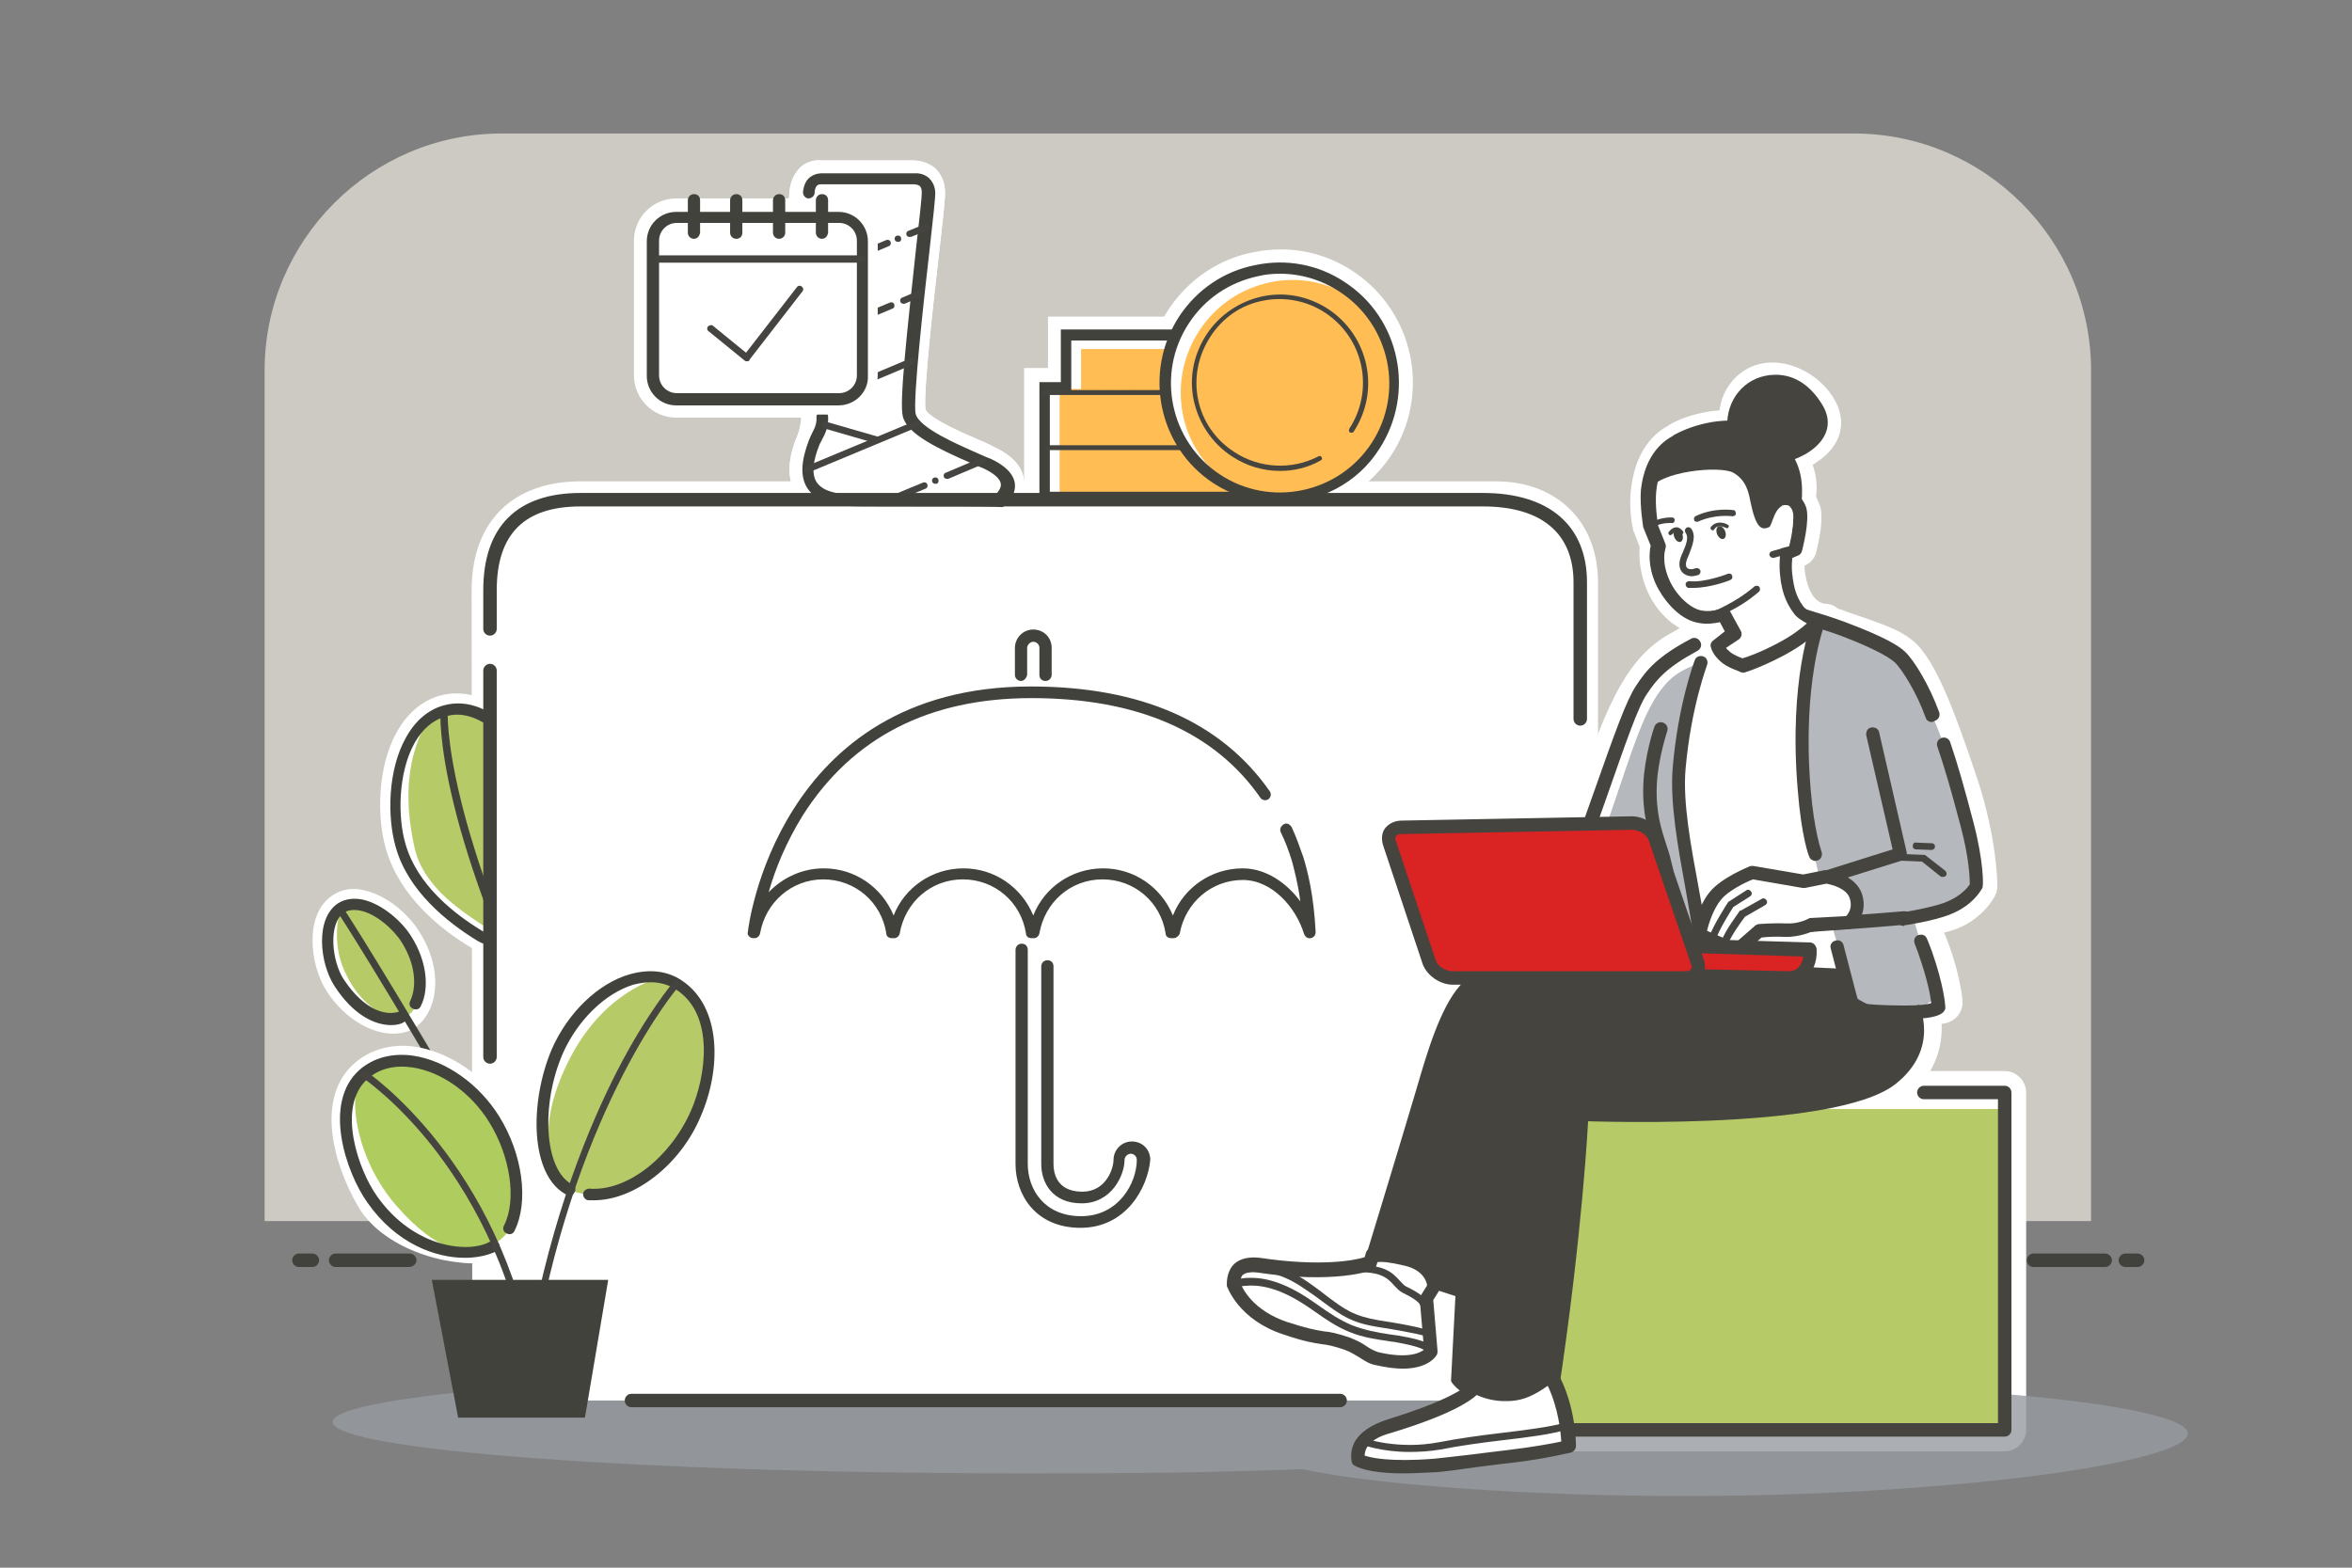 <?xml version="1.0" encoding="utf-8"?>
<!-- Generator: Adobe Illustrator 27.5.0, SVG Export Plug-In . SVG Version: 6.00 Build 0)  -->
<svg version="1.1" id="Ebene_8" xmlns="http://www.w3.org/2000/svg" xmlns:xlink="http://www.w3.org/1999/xlink" x="0px" y="0px"
	 viewBox="0 0 384 256" style="enable-background:new 0 0 384 256;" xml:space="preserve">
<rect x="0" y="0" width="384" height="256" fill="#808080" stroke="none"/>
<style type="text/css">
	.st0{opacity:0.8;fill:#DEDCD2;}
	.st1{fill:#FFFFFF;}
	.st2{opacity:0.8;fill:#969BA0;}
	.st3{fill:#B6CB67;}
	.st4{fill:#42423D;}
	.st5{fill:#45443F;}
	.st6{opacity:0.8;fill:#FFAC2A;}
	.st7{opacity:0.1;fill:#FFFFFF;}
	.st8{fill:#454440;}
	.st9{fill:none;stroke:#45443F;stroke-width:1.255;stroke-linecap:round;}
	.st10{fill:none;}
	.st11{fill:#AFCD5F;}
	.st12{opacity:0.7;fill:#969BA0;}
	.st13{fill:#DA2323;}
</style>
<path class="st0" d="M341.4,199.4V60.5c0-21.3-17.4-38.7-38.7-38.7H81.9c-21.3,0-38.7,17.4-38.7,38.7v138.9H341.4z"/>
<path class="st1" d="M327.3,237h-86.4c-1.9,0-3.5-1.6-3.5-3.5v-55.1c0-1.9,1.6-3.5,3.5-3.5h39.5c1.9,0,3.5,1.6,3.5,3.5
	s-1.6,3.5-3.5,3.5h-36V230h79.4v-48.1h-17.6c-1.9,0-3.5-1.6-3.5-3.5s1.6-3.5,3.5-3.5h21.1c1.9,0,3.5,1.6,3.5,3.5v55.1
	C330.8,235.4,329.2,237,327.3,237z"/>
<path class="st2" d="M277.8,225.8c-10.4,0-20.3,0.2-29.4,0.6c-20.5-1.6-49.4-2.6-81.4-2.6c-62.3,0-112.7,3.8-112.7,8.4
	s50.5,8.4,112.7,8.4c18.4,0,30.3-0.1,45.6-0.7c12.4,2.7,38.4,4.4,62.3,4.4c43.8,0,82.3-5.5,82.3-10.2
	C357.1,229.6,321.6,225.8,277.8,225.8z"/>
<g>
	<path class="st1" d="M80.1,211.8c0,7.4,4.6,13.5,11.7,13.5h154.9c7.1,0,11.2-6,11.2-13.5c0,0,0-108,0-116.8s-5.8-13.5-13.7-13.5
		s-149.4,0-149.4,0C85.1,81.6,80,87,80,96.4L80.1,211.8z"/>
	<path class="st1" d="M246.6,228.3H91.8c-8.4,0-14.7-7.1-14.7-16.5L77,96.4c0-11.2,6.7-17.8,17.8-17.8h149.4
		c10,0,16.7,6.6,16.7,16.5v116.8C260.9,221.5,255,228.3,246.6,228.3z M94.8,84.6c-7.8,0-11.8,4-11.8,11.8l0.1,115.4
		c0,5.1,2.7,10.5,8.7,10.5h154.9c5.7,0,8.2-5.3,8.2-10.5V95.1c0-6.6-4-10.5-10.7-10.5H94.8z"/>
</g>
<g>
	<path class="st1" d="M81.2,156c-1.5,0-2.9-0.4-4.2-1.2c-5.2-3.1-11.8-8.5-14-16.2c-1.5-5.2-1.4-13.4,1.8-19.1c1.7-3,4.1-5.1,7-5.9
		c4.3-1.2,9,0.5,13,4.8c3,3.2,5.6,7.8,6.8,12c2.2,7.8-0.6,15.8-3.3,21.2c-1,2-2.8,3.5-4.9,4.1C82.7,155.9,81.9,156,81.2,156z
		 M74.6,118.2c-0.5,0-1,0.1-1.4,0.2h0c-1.6,0.5-3,1.7-4,3.5c-2.5,4.4-2.5,11.2-1.4,15.3c1.8,6.2,7.4,10.7,11.8,13.3
		c0.7,0.4,1.6,0.6,2.4,0.3c0.8-0.2,1.5-0.8,1.9-1.5c2.3-4.6,4.7-11.4,3-17.6C85.1,125.7,79.8,118.2,74.6,118.2z M72.5,116L72.5,116
		L72.5,116z"/>
	<g>
		<path class="st1" d="M72.5,116c-4.7,2-10.4,10.5-7.1,21.9c3.3,11.5,17.9,17.3,17.9,17.3s9.3-12.7,6-24.2
			C85.9,119.7,77.2,114,72.5,116z"/>
		<path class="st3" d="M79.3,117.2c-3.5-2.3-8.5-2.1-10.2,1.7c-2.2,4.7-3.4,10.7-1.4,19.6c1.5,6.5,7.8,10.4,12.2,13.3
			c3.5,2.3,8.2,0.9,9.9-2.8c2.2-4.7,1.9-10.1,0.1-16.5C88,126,83.7,120.1,79.3,117.2z"/>
		<path class="st4" d="M81.2,154.5c-1.2,0-2.3-0.3-3.3-0.9c-4.9-3-11.3-8.1-13.3-15.3c-1.4-4.9-1.3-12.6,1.7-17.9
			c1.5-2.7,3.6-4.5,6.1-5.2c8.1-2.3,15.6,7.7,17.9,15.8c2.1,7.3-0.6,14.9-3.2,20.1c-0.8,1.6-2.2,2.8-4,3.3
			C82.4,154.4,81.7,154.5,81.2,154.5z M74.6,116.7c-0.6,0-1.2,0.1-1.9,0.3v0c-2,0.6-3.7,2-5,4.3c-2.7,4.8-2.8,12.1-1.5,16.5
			c1.9,6.7,7.9,11.4,12.5,14.2c1.1,0.7,2.4,0.8,3.6,0.5c1.2-0.4,2.2-1.2,2.8-2.3c2.5-4.8,5-12,3.1-18.7
			C86.4,124.9,80.7,116.7,74.6,116.7z M72.5,116L72.5,116L72.5,116z"/>
		<path class="st4" d="M92.8,177.3c-0.2,0-0.4-0.1-0.5-0.3c-21.5-41.8-20.4-60.2-20.4-61c0-0.3,0.3-0.6,0.6-0.6
			c0.3,0,0.6,0.3,0.6,0.6c0,0-0.3,4.7,2.1,14.5c2.2,9,7.1,24.3,18.2,45.9c0.2,0.3,0,0.7-0.3,0.8C93,177.3,92.9,177.3,92.8,177.3z"/>
	</g>
	<g>
		<path class="st1" d="M64.2,168.8c-3.7,0-8.1-2.6-10.9-7c-2.7-4.2-3.7-12.5,1-15.6c1.5-1,3.3-1.3,5.2-0.8c3.7,0.8,7.3,4,9,6.8
			c4.2,6.7,2.8,13.4-1,15.8C66.6,168.5,65.5,168.8,64.2,168.8z M57.9,150.2c-0.3,0-0.6,0.1-0.8,0.2c-1.6,1.1-1.4,6,0.4,8.7
			c2.5,3.8,6.3,5.2,7.4,4.5c1.2-0.8,2.1-4.6-0.6-8.9c-1.1-1.8-3.8-4.1-5.9-4.5C58.3,150.2,58.1,150.2,57.9,150.2z"/>
		<g>
			<path class="st1" d="M55.2,147.8c0,0-3.2,7.4,0.2,12.7c3.4,5.3,11.7,6.1,11.7,6.1s2.8-7.8-0.6-13.2
				C63.1,148.1,55.2,147.8,55.2,147.8z"/>
			<path class="st3" d="M60.1,147.6c-2.1-0.6-4.6,0.3-4.9,2.5c-0.4,2.7-0.3,5.9,1.4,9.2c2,4.1,5,6.2,7.6,7c2.1,0.6,3.9-1.5,4.3-3.7
				c0.4-2.7,0-6.2-1.9-9.2C64.6,150.5,62.7,148.4,60.1,147.6z"/>
			<path class="st4" d="M63.9,167.4c-2.7,0-6.2-1.6-9.3-6.4c-2.4-3.7-3.2-11,0.6-13.5c1.1-0.7,2.5-0.9,4-0.6c3.2,0.7,6.5,3.6,8,6.1
				c2.4,3.8,3,8.3,1.5,11.3c-0.2,0.5-0.8,0.7-1.3,0.4c-0.5-0.2-0.7-0.8-0.4-1.3c0.9-1.9,1.1-5.5-1.4-9.5c-1.3-2.1-4.2-4.7-6.8-5.2
				c-1-0.2-1.9-0.1-2.6,0.3c-2.7,1.8-2,8-0.1,10.9c3.5,5.3,7.2,6.1,9.3,5.2c0.5-0.2,1,0,1.2,0.5c0.2,0.5,0,1-0.5,1.2
				C65.6,167.2,64.8,167.4,63.9,167.4z"/>
			<path class="st4" d="M73.5,178.7c-0.2,0-0.4-0.1-0.5-0.3c-15-25.4-18.1-29.7-18.1-29.8c-0.2-0.3-0.1-0.6,0.1-0.8
				c0.3-0.2,0.6-0.1,0.8,0.1c0.1,0.2,3.1,4.4,18.2,29.9c0.2,0.3,0.1,0.7-0.2,0.8C73.7,178.7,73.6,178.7,73.5,178.7z"/>
		</g>
	</g>
</g>
<path class="st1" d="M80.1,215.2c0,7.4,4.6,13.5,11.7,13.5h153.2c7.1,0,11.6-6,11.6-13.5l1.7-120.2c0-8.3-6.7-13.5-13.8-13.5H94.8
	C85.1,81.6,80,87,80,96.4L80.1,215.2z"/>
<g>
	<g>
		<circle class="st1" cx="209" cy="62.5" r="18.7"/>
		<path class="st1" d="M208.9,84.2c-4.1,0-8.2-1.2-11.9-3.6c-10-6.6-12.8-20.1-6.2-30.1c3.2-4.8,8.1-8.2,13.8-9.3
			c5.7-1.2,11.5-0.1,16.3,3.1c10,6.6,12.8,20.1,6.2,30.1l0,0C222.9,80.7,216,84.2,208.9,84.2z M209,46.8c-1.1,0-2.1,0.1-3.2,0.3
			c-4.1,0.8-7.6,3.2-10,6.8c-4.8,7.2-2.7,17,4.5,21.8c7.2,4.8,17,2.7,21.8-4.5c4.8-7.2,2.7-17-4.5-21.8C215,47.6,212,46.8,209,46.8z
			 M224.6,72.8L224.6,72.8L224.6,72.8z"/>
	</g>
	<g>
		<path class="st5" d="M217.4,66h-20c-0.2,0-0.3-0.1-0.3-0.3s0.1-0.3,0.3-0.3h20c0.9,0,1.8-1.5,2-2l1.1-2.5c0.1-0.1,0.2-0.2,0.4-0.2
			c0.1,0.1,0.2,0.2,0.2,0.4l-1.1,2.5C219.9,63.7,218.9,66,217.4,66z"/>
		<g>
			<polygon class="st1" points="174.2,63.1 174.2,54.7 215.1,54.7 215.1,63.8 209.3,63.8 209.3,79.9 170.2,79.9 170.2,63.1 			"/>
			<path class="st1" d="M212.3,82.9h-45.1V60.1l3.9,0v-8.4h47v15.1h-5.8V82.9z M173.2,76.9h33.1V60.8h5.8v-3.1h-35v8.4l-3.9,0V76.9z
				 M174.2,63.1L174.2,63.1L174.2,63.1z"/>
		</g>
		<g>
			<polygon class="st6" points="212.6,63.7 212.6,81.3 173,81.3 173,63.5 			"/>
			<polygon class="st6" points="176.5,63.6 176.5,57 215.6,57 215.6,63.4 209.1,63.8 			"/>
			<path class="st4" d="M210.6,82.1h-40.9V62.4h3.5v-8.6l43.3,0v11h-5.8V82.1z M171.5,80.3h37.3V63h5.8v-7.4l-39.7,0v8.6h-3.5V80.3z
				"/>
			<path class="st5" d="M209.4,64.5h-38.9c-0.2,0-0.4-0.2-0.4-0.4s0.2-0.4,0.4-0.4h38.9c0.2,0,0.4,0.2,0.4,0.4
				S209.6,64.5,209.4,64.5z"/>
			<path class="st5" d="M212.1,73.5H171c-0.2,0-0.4-0.2-0.4-0.4s0.2-0.4,0.4-0.4h41.1c0.2,0,0.4,0.2,0.4,0.4S212.3,73.5,212.1,73.5z
				"/>
		</g>
		<g>
			<path class="st1" d="M223.6,74.3c-5.1,7.8-18.7,8.2-23.3,4.8c-7.5-5.5-9.9-15.6-4.8-23.3c5.1-7.8,15.6-9.9,23.3-4.8
				C226.5,56.1,228.7,66.6,223.6,74.3z"/>
			<circle class="st1" cx="209" cy="62.5" r="18.7"/>
			<path class="st6" d="M224.7,72.7c-5.5,8.4-15.8,11.7-24,6.3c-8.2-5.4-10.4-16.6-4.9-25c5.5-8.4,16.7-10.8,24.9-5.4
				C229,53.9,230.3,64.3,224.7,72.7z"/>
			<path class="st4" d="M208.9,82.1c-3.7,0-7.4-1-10.8-3.2c-9-5.9-11.5-18.1-5.6-27.2c2.9-4.4,7.3-7.4,12.4-8.4
				c5.1-1.1,10.4-0.1,14.7,2.8c9,5.9,11.5,18.1,5.6,27.2l0,0C221.6,79,215.3,82.1,208.9,82.1z M209,44.7c-1.2,0-2.4,0.1-3.6,0.4
				c-4.7,1-8.7,3.7-11.3,7.7c-5.4,8.2-3.1,19.3,5.1,24.7c8.2,5.4,19.3,3.1,24.7-5.1l0,0c5.4-8.2,3.1-19.3-5.1-24.7
				C215.8,45.7,212.4,44.7,209,44.7z M224.6,72.8L224.6,72.8L224.6,72.8z"/>
			<path class="st5" d="M209,76.9c-2.8,0-5.5-0.8-7.9-2.4c-3.2-2.1-5.4-5.4-6.2-9.1c-0.8-3.8,0-7.6,2.1-10.8
				c2.1-3.2,5.4-5.4,9.1-6.2c3.8-0.8,7.6,0,10.8,2.1c6.6,4.4,8.5,13.3,4.1,20c-0.1,0.2-0.4,0.2-0.6,0.1c-0.2-0.1-0.2-0.4-0.1-0.6
				c4.1-6.3,2.4-14.7-3.9-18.9c-3-2-6.7-2.7-10.2-2c-3.6,0.7-6.6,2.8-8.6,5.9s-2.7,6.7-2,10.2s2.8,6.6,5.9,8.6
				c4.1,2.7,9.4,3,13.8,0.7c0.2-0.1,0.4,0,0.5,0.2c0.1,0.2,0,0.4-0.2,0.5C213.5,76.4,211.2,76.9,209,76.9z"/>
		</g>
	</g>
</g>
<g>
	<line class="st1" x1="54.8" y1="205.8" x2="66.8" y2="205.8"/>
	<path class="st4" d="M66.8,206.9H54.8c-0.6,0-1.1-0.5-1.1-1.1s0.5-1.1,1.1-1.1h12.1c0.6,0,1.1,0.5,1.1,1.1S67.4,206.9,66.8,206.9z"
		/>
</g>
<g>
	<line class="st1" x1="48.8" y1="205.8" x2="51" y2="205.8"/>
	<path class="st4" d="M51,206.9h-2.2c-0.6,0-1.1-0.5-1.1-1.1s0.5-1.1,1.1-1.1H51c0.6,0,1.1,0.5,1.1,1.1S51.6,206.9,51,206.9z"/>
</g>
<g>
	<path class="st4" d="M349,206.9h-2c-0.6,0-1.1-0.5-1.1-1.1s0.5-1.1,1.1-1.1h2c0.6,0,1.1,0.5,1.1,1.1S349.6,206.9,349,206.9z"/>
	<path class="st4" d="M343.7,206.9H332c-0.6,0-1.1-0.5-1.1-1.1s0.5-1.1,1.1-1.1h11.7c0.6,0,1.1,0.5,1.1,1.1S344.3,206.9,343.7,206.9
		z"/>
</g>
<g>
	<path class="st1" d="M259.6,134.5c-3.4,11.1-7.9,3.3-7.9,3.3l10.3,3.2l3.1,16.3l11.8,0.6l21,2.2l15.7-0.8l-1.8-9.5c0,0,3-0.5,6-1.4
		c3.4-1.1,4.8-3.8,4.8-3.8s0.1-7-3.1-16.5c-2.7-8.2-6.2-18.2-9.3-20.8c-1.5-1.3-2.7-1.8-9.7-4.2c-4.6-1.5-7.7-1.8-9.1-5.9
		c-2.2,0.3-13.1,7.1-16.9,9.2C268.3,109.7,264.9,117.2,259.6,134.5z"/>
	<path class="st1" d="M297.9,163.7c-0.1,0-0.2,0-0.4,0l-20.9-2.2l-11.7-0.6c-1.6-0.1-3-1.3-3.3-2.8l-2.7-14.3l-1.2-0.4
		c-0.6,0.3-1.2,0.5-1.9,0.5c-4.1,0.5-6.7-3.5-7.2-4.3c-0.7-1.2-0.6-2.8,0.3-3.9c0.9-1.1,2.4-1.6,3.8-1.2l2.9,0.9
		c0.2-0.5,0.4-1.1,0.7-1.9l0,0c5.4-17.6,9.1-26.1,16.5-30.1c1.1-0.6,2.9-1.7,4.9-2.8c8.3-4.9,11.4-6.5,13.3-6.7
		c1.6-0.2,3.2,0.8,3.7,2.3c0.5,1.6,1.2,1.9,4.7,3c0.7,0.2,1.4,0.4,2.1,0.7c7.1,2.4,8.8,3.1,10.9,4.8c3.4,2.9,6.4,10.4,10.4,22.4
		c3.3,10,3.3,17.3,3.3,17.6c0,0.5-0.1,1.1-0.4,1.6c-0.2,0.4-2.2,4.1-6.9,5.6c-1,0.3-2.1,0.6-3,0.8l1.2,6.1c0.2,1-0.1,2-0.7,2.8
		c-0.6,0.8-1.6,1.3-2.6,1.3l-15.7,0.8C298,163.7,298,163.7,297.9,163.7z M268,154.1l9.1,0.5c0.1,0,0.1,0,0.2,0l20.8,2.2l11.4-0.6
		l-1.1-5.5c-0.2-0.9,0-1.9,0.6-2.7c0.5-0.8,1.4-1.3,2.3-1.5c0,0,2.8-0.5,5.5-1.3c1.1-0.4,1.9-1.1,2.4-1.6c-0.1-2.2-0.6-7.6-2.9-14.3
		c-1.6-4.7-5.7-17.1-8.3-19.3c-1-0.8-1.6-1.2-8.6-3.5c-0.7-0.2-1.3-0.4-2-0.6c-2.7-0.8-5.5-1.7-7.5-4.1c-2.5,1.3-6.3,3.5-8.6,4.9
		c-2.1,1.2-3.9,2.3-5.1,3c-4.7,2.5-7.9,8.8-13.1,26l0,0c-0.1,0.5-0.4,1.2-0.7,2l0.7,0.2c1.2,0.4,2.1,1.4,2.4,2.7L268,154.1z
		 M259.6,134.5L259.6,134.5L259.6,134.5z"/>
</g>
<g>
	<g>
		<path class="st1" d="M149.2,29.1c0,0,2.3-0.2,2.3,2.3c0,2.3-4.1,32.9-3.2,36.2c0.8,3.2,8.9,6.2,12.7,7.9c6.2,2.8,2,6.1,2,6.1
			s-22.6,0.2-24.9,0c-2.3-0.2-8.7-0.8-5.1-9.5c3-7.3-2.7-21.6-1.1-40.9c0.2-2.5,2.1-2.2,2.1-2.2L149.2,29.1z"/>
		<path class="st1" d="M145.9,84.8c-3.9,0-7.1,0-8-0.1c-1.4-0.1-5.7-0.4-7.9-3.9c-1.5-2.5-1.5-5.7,0.2-9.7c1.2-2.9,0.6-8-0.2-14.3
			c-0.9-7-1.9-15.6-1.1-25.6c0.2-2.1,1.2-3.3,1.9-4c1.1-0.9,2.4-1.1,3.3-1l14.9,0c0.6,0,2.3,0.1,3.7,1.3c0.7,0.7,1.6,1.9,1.6,4
			c0,0.8-0.2,3-0.9,9.1c-0.9,7.7-2.7,23.6-2.3,26.3c0.8,1.6,7,4.2,9.1,5.1c0.7,0.3,1.4,0.6,1.9,0.9c3.1,1.4,4.9,3.3,5.1,5.7
			c0.3,2.4-1.2,4.5-2.5,5.5l-0.8,0.6l-1,0C161.6,84.7,152.8,84.8,145.9,84.8z M135,32.1c-0.7,9.2,0.3,17.3,1.1,23.9
			c0.9,7.3,1.6,13-0.2,17.4c-1.2,2.9-0.8,4-0.6,4.3c0.3,0.6,1.4,0.9,3.2,1.1c1.4,0.1,13.2,0.1,22.1,0c-0.2-0.1-0.4-0.2-0.7-0.3
			c-0.5-0.2-1.2-0.5-1.8-0.8c-6.5-2.8-11.5-5.2-12.5-9.1c-0.6-2.4,0.2-11.1,2.2-28.5c0.4-3.1,0.7-6.4,0.9-7.8L135,32.1z"/>
	</g>
	<g>
		<path class="st1" d="M149.2,29.1c0,0,2.3-0.2,2.3,2.3c0,2.3-4.1,32.9-3.2,36.2c0.8,3.2,8.9,6.2,12.7,7.9c6.2,2.8,2,6.1,2,6.1
			s-22.6,0.2-24.9,0c-2.3-0.2-8.7-0.8-5.1-9.5c3-7.3-2.7-21.6-1.1-40.9c0.2-2.5,2.1-2.2,2.1-2.2L149.2,29.1z"/>
		<path class="st1" d="M145.9,84.8c-3.9,0-7.1,0-8-0.1c-1.4-0.1-5.7-0.4-7.9-3.9c-1.5-2.5-1.5-5.7,0.2-9.7c1.2-2.9,0.6-8-0.2-14.3
			c-0.9-7-1.9-15.6-1.1-25.6c0.2-2.1,1.2-3.3,1.9-4c1.1-0.9,2.4-1.1,3.3-1l14.9,0c0.6,0,2.3,0.1,3.7,1.3c0.7,0.7,1.6,1.9,1.6,4
			c0,0.8-0.2,3-0.9,9.1c-0.9,7.7-2.7,23.6-2.3,26.3c0.8,1.6,7,4.2,9.1,5.1c0.7,0.3,1.4,0.6,1.9,0.9c3.1,1.4,4.9,3.3,5.1,5.7
			c0.3,2.4-1.2,4.5-2.5,5.5l-0.8,0.6l-1,0C161.6,84.7,152.8,84.8,145.9,84.8z M135,32.1c-0.7,9.2,0.3,17.3,1.1,23.9
			c0.9,7.3,1.6,13-0.2,17.4c-1.2,2.9-0.8,4-0.6,4.3c0.3,0.6,1.4,0.9,3.2,1.1c1.4,0.1,13.2,0.1,22.1,0c-0.2-0.1-0.4-0.2-0.7-0.3
			c-0.5-0.2-1.2-0.5-1.8-0.8c-6.5-2.8-11.5-5.2-12.5-9.1c-0.6-2.4,0.2-11.1,2.2-28.5c0.4-3.1,0.7-6.4,0.9-7.8L135,32.1z"/>
	</g>
	<g>
		<path class="st1" d="M136.9,65.2h-26.5c-2.1,0-3.9-1.7-3.9-3.9v-22c0-2.1,1.7-3.9,3.9-3.9h26.5c2.1,0,3.9,1.7,3.9,3.9v22
			C140.8,63.5,139.1,65.2,136.9,65.2z"/>
		<path class="st1" d="M136.9,68.2h-26.5c-3.8,0-6.9-3.1-6.9-6.9v-22c0-3.8,3.1-6.9,6.9-6.9h26.5c3.8,0,6.9,3.1,6.9,6.9v22
			C143.8,65.1,140.7,68.2,136.9,68.2z M110.5,38.4c-0.5,0-0.9,0.4-0.9,0.9v22c0,0.5,0.4,0.9,0.9,0.9h26.5c0.5,0,0.9-0.4,0.9-0.9v-22
			c0-0.5-0.4-0.9-0.9-0.9H110.5z"/>
	</g>
	<g>
		<g>
			<path class="st1" d="M149.2,29.1c0,0,2.3-0.2,2.3,2.3c0,2.3-4.1,32.9-3.2,36.2c0.8,3.2,8.9,6.2,12.7,7.9c6.2,2.8,2,6.1,2,6.1
				s-22.6,0.2-24.9,0c-2.3-0.2-8.7-0.8-5.1-9.5c3-7.3-2.7-21.6-1.1-40.9c0.2-2.5,2.1-2.2,2.1-2.2L149.2,29.1z"/>
			<path class="st7" d="M149.2,31.7c0,0,2.3-0.2,2.3,2.3c0,2.3-4.1,30.4-3.2,33.7c0.8,3.2,8.9,6.2,12.7,7.9c6.2,2.8,2,6.1,2,6.1
				s-22.6,0.2-24.9,0c-2.3-0.2-8.7-0.8-5.1-9.5c3-7.3-2.7-19.1-1.1-38.4c0.2-2.5,2.1-2.2,2.1-2.2L149.2,31.7z"/>
			<path class="st4" d="M145.7,82.7c-3.8,0-6.8,0-7.6-0.1c-1.3-0.1-4.7-0.4-6.3-2.9c-1.2-1.9-1-4.5,0.3-7.9c0.1-0.3,0.3-0.6,0.4-0.9
				c0.4-0.8,0.9-1.6,0.8-2.8c0-0.5,0.4-1,0.9-1c0.5,0,1,0.4,1,0.9c0.1,1.7-0.5,2.9-1,3.8c-0.1,0.3-0.3,0.5-0.4,0.8
				c-1.1,2.7-1.3,4.8-0.5,6.1c1.1,1.7,3.7,1.9,4.8,2c2.1,0.2,21.5,0,24.5,0c0.3-0.3,0.9-1,0.8-1.7c-0.1-0.8-1.1-1.7-2.8-2.5
				c-0.5-0.2-1.2-0.5-1.9-0.8c-5.5-2.4-10.6-4.8-11.3-7.7c-0.6-2.3,0.7-13.9,2.2-27.8c0.5-4.3,0.9-8,0.9-8.7c0-0.5-0.1-0.9-0.3-1.1
				c-0.4-0.3-0.9-0.3-0.9-0.3l-15.3,0c0,0,0,0,0,0c-0.1,0-0.4,0-0.6,0.2c-0.3,0.3-0.4,0.8-0.4,1.2c0,0.5-0.5,0.9-1,0.9
				c-0.5,0-0.9-0.5-0.9-1c0.1-1.1,0.5-2,1.2-2.5c0.8-0.6,1.7-0.6,2-0.6l15.1,0c0.1,0,1.3-0.1,2.3,0.8c0.4,0.4,1,1.2,1,2.5
				c0,0.7-0.3,3.6-0.9,8.9c-1,8.7-2.8,25-2.3,27.1c0.6,2.3,6.9,5,10.3,6.5c0.7,0.3,1.3,0.6,1.9,0.8c2.4,1.1,3.8,2.5,4,4.1
				c0.2,2.1-1.6,3.6-1.7,3.6l-0.3,0.2l-0.3,0C162.5,82.7,152.9,82.7,145.7,82.7z"/>
			<path class="st8" d="M131.1,45.6c-0.2,0-0.4-0.1-0.5-0.3c-0.1-0.3,0-0.6,0.3-0.7l4-1.7c0.3-0.1,0.6,0,0.7,0.3
				c0.1,0.3,0,0.6-0.3,0.7l-4,1.7C131.3,45.6,131.2,45.6,131.1,45.6z"/>
			<path class="st8" d="M138,43.1c-0.2,0-0.4-0.1-0.5-0.3c-0.1-0.3,0-0.6,0.3-0.7l6.9-2.9c0.3-0.1,0.6,0,0.7,0.3
				c0.1,0.3,0,0.6-0.3,0.7l-6.9,2.9C138.1,43,138.1,43.1,138,43.1z"/>
			<path class="st8" d="M146.6,39.5c-0.2,0-0.4-0.1-0.5-0.3c-0.1-0.3,0-0.6,0.3-0.7c0.3-0.1,0.6,0,0.7,0.3c0.1,0.3,0,0.6-0.3,0.7
				l0,0C146.7,39.4,146.7,39.5,146.6,39.5z"/>
			<path class="st8" d="M148.5,38.7c-0.2,0-0.4-0.1-0.5-0.3c-0.1-0.3,0-0.6,0.3-0.7l2.7-1.1c0.3-0.1,0.6,0,0.7,0.3
				c0.1,0.3,0,0.6-0.3,0.7l-2.7,1.1C148.6,38.6,148.6,38.7,148.5,38.7z"/>
			<path class="st8" d="M133.1,55.6c-0.2,0-0.4-0.1-0.5-0.3c-0.1-0.3,0-0.6,0.3-0.7l12.4-5.2c0.3-0.1,0.6,0,0.7,0.3
				c0.1,0.3,0,0.6-0.3,0.7l-12.4,5.2C133.2,55.6,133.1,55.6,133.1,55.6z"/>
			<path class="st8" d="M147.5,49.6c-0.2,0-0.4-0.1-0.5-0.3c-0.1-0.3,0-0.6,0.3-0.7l2.6-1.1c0.3-0.1,0.6,0,0.7,0.3
				c0.1,0.3,0,0.6-0.3,0.7l-2.6,1.1C147.7,49.6,147.6,49.6,147.5,49.6z"/>
			<path class="st8" d="M134.4,65.6c-0.2,0-0.4-0.1-0.5-0.3c-0.1-0.3,0-0.6,0.3-0.7l14.5-6.1c0.3-0.1,0.6,0,0.7,0.3
				c0.1,0.3,0,0.6-0.3,0.7l-14.5,6.1C134.5,65.6,134.4,65.6,134.4,65.6z"/>
			<path class="st8" d="M131.7,77.2c-0.2,0-0.4-0.1-0.5-0.3c-0.1-0.3,0-0.6,0.3-0.7l18-7.5c0.3-0.1,0.6,0,0.7,0.3s0,0.6-0.3,0.7
				l-18,7.5C131.8,77.2,131.8,77.2,131.7,77.2z"/>
			<path class="st8" d="M145.1,82.2c-0.2,0-0.4-0.1-0.5-0.3c-0.1-0.3,0-0.6,0.3-0.7l5.8-2.4c0.3-0.1,0.6,0,0.7,0.3s0,0.6-0.3,0.7
				l-5.8,2.4C145.2,82.2,145.2,82.2,145.1,82.2z"/>
			<path class="st8" d="M152.7,79c-0.2,0-0.4-0.1-0.5-0.3c-0.1-0.3,0-0.6,0.3-0.7c0.3-0.1,0.6,0,0.7,0.3c0.1,0.3,0,0.6-0.3,0.7
				l-0.1,0C152.8,79,152.8,79,152.7,79z"/>
			<path class="st8" d="M154.6,78.2c-0.2,0-0.4-0.1-0.5-0.3c-0.1-0.3,0-0.6,0.3-0.7l5.9-2.5c0.3-0.1,0.6,0,0.7,0.3
				c0.1,0.3,0,0.6-0.3,0.7l-5.9,2.5C154.7,78.2,154.7,78.2,154.6,78.2z"/>
			<path class="st8" d="M141.6,62.2c-0.1,0-0.1,0-0.2,0l-3.7-1.5c-0.3-0.1-0.4-0.4-0.3-0.7c0.1-0.3,0.4-0.4,0.7-0.3l3.7,1.5
				c0.3,0.1,0.4,0.4,0.3,0.7C142,62.1,141.8,62.2,141.6,62.2z"/>
			<path class="st8" d="M136.2,60c-0.1,0-0.1,0-0.2,0c-0.3-0.1-0.4-0.4-0.3-0.7c0.1-0.3,0.4-0.4,0.7-0.3l0,0
				c0.3,0.1,0.4,0.4,0.3,0.7C136.6,59.8,136.4,60,136.2,60z"/>
			<path class="st8" d="M134.4,59.2c-0.1,0-0.1,0-0.2,0l-1.3-0.5c-0.3-0.1-0.4-0.4-0.3-0.7c0.1-0.3,0.4-0.4,0.7-0.3l1.3,0.5
				c0.3,0.1,0.4,0.4,0.3,0.7C134.8,59.1,134.6,59.2,134.4,59.2z"/>
			<path class="st8" d="M143.1,72.4c0,0-0.1,0-0.1,0l-8.3-2.4c-0.3-0.1-0.4-0.4-0.4-0.7s0.4-0.4,0.7-0.4l8.3,2.4
				c0.3,0.1,0.4,0.4,0.4,0.7C143.5,72.2,143.3,72.4,143.1,72.4z"/>
		</g>
		<g>
			<g>
				<g>
					<path class="st1" d="M136.9,65.2h-26.5c-2.1,0-3.9-1.7-3.9-3.9v-22c0-2.1,1.7-3.9,3.9-3.9h26.5c2.1,0,3.9,1.7,3.9,3.9v22
						C140.8,63.5,139.1,65.2,136.9,65.2z"/>
					<path class="st1" d="M136.9,67.7h-26.5c-3.5,0-6.4-2.9-6.4-6.4v-22c0-3.5,2.9-6.4,6.4-6.4h26.5c3.5,0,6.4,2.9,6.4,6.4v22
						C143.3,64.9,140.5,67.7,136.9,67.7z M110.5,37.9c-0.8,0-1.4,0.6-1.4,1.4v22c0,0.8,0.6,1.4,1.4,1.4h26.5c0.8,0,1.4-0.6,1.4-1.4
						v-22c0-0.8-0.6-1.4-1.4-1.4H110.5z"/>
				</g>
				<g>
					<path class="st1" d="M136.9,65.2h-26.5c-2.1,0-3.9-1.7-3.9-3.9v-22c0-2.1,1.7-3.9,3.9-3.9h26.5c2.1,0,3.9,1.7,3.9,3.9v22
						C140.8,63.5,139.1,65.2,136.9,65.2z"/>
					<path class="st4" d="M136.9,66.2h-26.5c-2.7,0-4.8-2.2-4.8-4.8v-22c0-2.7,2.2-4.8,4.8-4.8h26.5c2.7,0,4.8,2.2,4.8,4.8v22
						C141.8,64,139.6,66.2,136.9,66.2z M110.5,36.4c-1.6,0-2.9,1.3-2.9,2.9v22c0,1.6,1.3,2.9,2.9,2.9h26.5c1.6,0,2.9-1.3,2.9-2.9
						v-22c0-1.6-1.3-2.9-2.9-2.9H110.5z"/>
				</g>
				<path class="st4" d="M113.3,39c-0.5,0-1-0.4-1-1v-5.3c0-0.5,0.4-1,1-1s1,0.4,1,1V38C114.2,38.6,113.8,39,113.3,39z"/>
				<path class="st4" d="M120.2,39c-0.5,0-1-0.4-1-1v-5.3c0-0.5,0.4-1,1-1s1,0.4,1,1V38C121.2,38.6,120.8,39,120.2,39z"/>
				<path class="st4" d="M127.2,39c-0.5,0-1-0.4-1-1v-5.3c0-0.5,0.4-1,1-1s1,0.4,1,1V38C128.2,38.6,127.7,39,127.2,39z"/>
				<path class="st4" d="M134.2,39c-0.5,0-1-0.4-1-1v-5.3c0-0.5,0.4-1,1-1s1,0.4,1,1V38C135.1,38.6,134.7,39,134.2,39z"/>
				<path class="st8" d="M122,59c-0.1,0-0.3,0-0.4-0.1l-5.9-4.8c-0.3-0.2-0.3-0.6-0.1-0.8s0.6-0.3,0.8-0.1l5.4,4.4l8.3-10.7
					c0.2-0.3,0.6-0.3,0.8-0.1c0.3,0.2,0.3,0.6,0.1,0.8l-8.6,11.1C122.4,58.9,122.2,59,122,59C122,59,122,59,122,59z"/>
				<path class="st8" d="M140.7,42.9h-33.1c-0.3,0-0.6-0.3-0.6-0.6s0.3-0.6,0.6-0.6h33.1c0.3,0,0.6,0.3,0.6,0.6S141,42.9,140.7,42.9
					z"/>
			</g>
		</g>
	</g>
</g>
<path class="st4" d="M258,118.5c-0.6,0-1.1-0.5-1.1-1.1V95.1c0-8-5.2-12.4-14.8-12.4H94.8c-9.2,0-13.7,4.5-13.7,13.7l0,6.3
	c0,0.6-0.5,1.1-1.1,1.1l0,0c-0.6,0-1.1-0.5-1.1-1.1l0-6.3c0-10.4,5.5-15.9,15.9-15.9h147.3c10.8,0,17,5.3,17,14.6v22.3
	C259.1,118,258.6,118.5,258,118.5z"/>
<path class="st4" d="M260.9,208.2c-0.7,0-1.2-0.5-1.2-1.2v-60.8c0-0.7,0.5-1.2,1.2-1.2s1.2,0.5,1.2,1.2V207
	C262.1,207.7,261.6,208.2,260.9,208.2z"/>
<path class="st4" d="M218.8,229.8H103.1c-0.6,0-1.1-0.5-1.1-1.1s0.5-1.1,1.1-1.1h115.7c0.6,0,1.1,0.5,1.1,1.1
	S219.4,229.8,218.8,229.8z"/>
<path class="st4" d="M80,173.7c-0.6,0-1.1-0.5-1.1-1.1v-63.1c0-0.6,0.5-1.1,1.1-1.1s1.1,0.5,1.1,1.1v63.1
	C81.1,173.2,80.6,173.7,80,173.7z"/>
<path class="st9" d="M86.3,144.5"/>
<g>
	<g>
		<g>
			<g>
				<path class="st1" d="M170.7,157.8v32.3c0,0.9,0.3,5.5,5.7,5.5c4.3,0,6-4,6-6.1c0-1.1,0.9-2,2-2s2,0.9,2,2
					c0,4.1-3.2,10.1-10,10.1c-6.6,0-9.7-4.9-9.7-9.5v-35"/>
				<path class="st4" d="M176.4,200.5c-7.3,0-10.6-5.4-10.6-10.4v-35c0-0.5,0.4-1,1-1s1,0.4,1,1v35c0,4.1,2.7,8.5,8.7,8.5
					c6.2,0,9.1-5.5,9.1-9.2c0-0.6-0.5-1-1-1s-1,0.5-1,1c0,2.5-2.1,7.1-7,7.1c-4.9,0-6.6-3.5-6.6-6.4v-32.3c0-0.5,0.4-1,1-1
					s1,0.4,1,1v32.3c0,1.1,0.3,4.5,4.7,4.5c3.9,0,5.1-3.8,5.1-5.2c0-1.6,1.3-3,3-3s3,1.3,3,3C187.4,193.9,183.9,200.5,176.4,200.5z"
					/>
			</g>
		</g>
		<g>
			<g>
				<path class="st1" d="M166.7,110.2v-4.4c0-1.1,0.9-2,2-2s2,0.9,2,2v4.4"/>
				<path class="st4" d="M166.7,111.2c-0.5,0-1-0.4-1-1v-4.4c0-1.6,1.3-3,3-3s3,1.3,3,3v4.4c0,0.5-0.4,1-1,1s-1-0.4-1-1v-4.4
					c0-0.6-0.5-1-1-1s-1,0.5-1,1v4.4C167.6,110.7,167.2,111.2,166.7,111.2z"/>
			</g>
		</g>
	</g>
	<path class="st10" d="M168.4,113c-41.2,0-45.3,39.3-45.3,39.3h0.2c0.9-5.4,5.5-9.6,11.2-9.6s10.3,4.2,11.2,9.6h0.4
		c0.9-5.4,5.5-9.6,11.2-9.6c5.7,0,10.3,4.2,11.2,9.6h0.4c0.9-5.4,5.5-9.6,11.2-9.6c5.7,0,10.3,4.2,11.2,9.6h0.4
		c0.9-5.4,5.5-9.6,11.2-9.6c5.2,0,9.5,3.4,10.9,8.1C213.2,143.8,209.6,113,168.4,113z"/>
	<g>
		<path class="st1" d="M206.6,129.7c-6-8.8-17.3-16.7-38.2-16.7c-41.2,0-45.3,39.3-45.3,39.3h0.2c0.9-5.4,5.5-9.6,11.2-9.6
			s10.3,4.2,11.2,9.6h0.4c0.9-5.4,5.5-9.6,11.2-9.6c5.7,0,10.3,4.2,11.2,9.6h0.4c0.9-5.4,5.5-9.6,11.2-9.6c5.7,0,10.3,4.2,11.2,9.6
			h0.4c0.9-5.4,5.5-9.6,11.2-9.6c5.2,0,9.5,4.8,10.9,9.4c-0.1-2-0.5-7.3-2-12c-0.5-1.5-1.1-3.1-1.8-4.8"/>
		<path class="st4" d="M191.6,153.2h-0.4c-0.5,0-0.9-0.3-0.9-0.8c-0.8-5.1-5.1-8.8-10.3-8.8s-9.4,3.7-10.3,8.8
			c-0.1,0.5-0.5,0.8-0.9,0.8h-0.4c-0.5,0-0.9-0.3-0.9-0.8c-0.8-5.1-5.1-8.8-10.3-8.8s-9.4,3.7-10.3,8.8c-0.1,0.5-0.5,0.8-0.9,0.8
			h-0.4c-0.5,0-0.9-0.3-0.9-0.8c-0.8-5.1-5.1-8.8-10.3-8.8c-5.1,0-9.4,3.7-10.3,8.8c-0.1,0.5-0.5,0.8-0.9,0.8h-0.2
			c-0.3,0-0.5-0.1-0.7-0.3s-0.3-0.5-0.2-0.7c0-0.4,4.7-40.1,46.2-40.1c18,0,31.1,5.8,39,17.1c0.3,0.4,0.2,1-0.2,1.3
			c-0.4,0.3-1,0.2-1.3-0.2c-7.5-10.8-20.1-16.3-37.4-16.3c-16.7,0-29.2,6.4-37.3,19.1c-2.8,4.5-4.6,9-5.6,12.6
			c2.3-2.4,5.5-3.9,9-3.9c5.1,0,9.5,3.1,11.4,7.7c1.8-4.6,6.3-7.7,11.4-7.7s9.5,3.1,11.4,7.7c1.8-4.6,6.3-7.7,11.4-7.7
			c5.1,0,9.5,3.1,11.4,7.7c1.8-4.6,6.3-7.7,11.4-7.7c3.8,0,7.2,2.4,9.4,5.4c-0.4-3-1-5.2-1.4-6.7c-0.5-1.6-1.1-3.2-1.8-4.6
			c-0.2-0.5,0-1,0.5-1.3s1,0,1.3,0.5c0.7,1.5,1.3,3.2,1.9,4.9c0.7,2.3,1.7,6.2,2,12.2c0,0.5-0.3,0.9-0.8,1c-0.5,0.1-0.9-0.2-1.1-0.7
			c-1.3-4.3-5.2-8.8-10-8.8c-5.1,0-9.4,3.7-10.3,8.8C192.4,152.9,192,153.2,191.6,153.2z"/>
	</g>
</g>
<g>
	<path class="st1" d="M77.2,206.3c-2.1,0-4-0.4-5.1-0.6c-6.3-1.4-11.4-4.7-13.7-8.8c-4.2-7.3-6.8-17.8-0.5-23.3h0
		c2.5-2.2,6-3.2,9.7-2.7c5.7,0.8,11.6,4.8,15.4,10.5c1.6,2.5,3.6,6.8,4.1,11.4c0.6,5.4-1,9.7-4.5,12.1C81,206,79.1,206.3,77.2,206.3
		z M61.1,177.3c-4.3,3.8-0.9,12.8,1.5,17.1c2,3.4,6.7,5.6,10.5,6.4c3.8,0.9,6,0.4,6.5,0.1c4.6-3.1,1.8-12.5-0.9-16.7
		c-3-4.6-7.6-7.8-11.9-8.3C65.2,175.6,62.9,175.7,61.1,177.3L61.1,177.3z"/>
	<path class="st1" d="M60.9,174.3c2.8-1.5,12-2.5,18.6,6.8c6.6,9.3,7.1,18.9,2.5,22.3c-6.5,4.7-16.1-0.2-22.4-9.8
		C54.6,186.1,56.4,176.8,60.9,174.3z"/>
	<path class="st11" d="M58,179.2c0.2-5.1,6.7-7,11.6-5.6c4.5,1.4,8,4.6,11.3,9.1s3.4,9.4,3.4,14.1c0,5.5-5,7.2-6.6,7.6
		c-1.6,0.4-6.4,0-12.8-7.3C59.8,191.4,57.7,183.9,58,179.2z"/>
	<path class="st4" d="M75.9,205.4c-4.8,0-11.2-2.3-15.9-9c-3.5-4.9-7.4-16.3-1.3-21.7c2.3-2,5.4-2.8,8.8-2.3
		c5.3,0.8,10.7,4.6,14,9.9c3.8,6.1,4.9,13.9,2.5,18.7c-0.2,0.5-0.8,0.7-1.3,0.4c-0.5-0.2-0.7-0.8-0.4-1.3c2.1-4.2,1-11.3-2.4-16.8
		c-3-4.9-7.9-8.3-12.6-9c-2.9-0.4-5.4,0.2-7.3,1.9c-5.1,4.5-1.5,14.9,1.6,19.2c6.1,8.6,15.2,9.3,18.5,7.3c0.4-0.3,1-0.1,1.3,0.3
		c0.3,0.4,0.1,1-0.3,1.3C79.9,204.9,78.1,205.4,75.9,205.4z"/>
	<path class="st8" d="M86.8,223.5c-0.3,0-0.5-0.2-0.6-0.5c-2.8-16.9-10.1-28.8-15.6-35.8c-6-7.6-11.4-11.2-11.5-11.3
		c-0.3-0.2-0.3-0.5-0.2-0.8c0.2-0.3,0.5-0.3,0.8-0.2c0.2,0.1,22.1,15,27.6,47.9C87.4,223.1,87.2,223.4,86.8,223.5
		C86.9,223.5,86.8,223.5,86.8,223.5z"/>
</g>
<g>
	<path class="st1" d="M111,158.1c0,0-14.9,2.6-19.8,13.5c-4.9,10.9,2.4,24.8,2.4,24.8s15.3-3.7,20.2-14.6S111,158.1,111,158.1z"/>
	<path class="st3" d="M114.9,165.9c-1.2-4-7.3-6.2-7.3-6.2s-9.1,2-14.9,13.8c-7.3,14.9,0.2,20.8,0.2,20.8s5.4,2.4,10.3-1
		c4.3-3,7.7-5.4,10.4-11.4C116.4,175.8,116.4,170.9,114.9,165.9z"/>
	<path class="st4" d="M97,196c-0.3,0-0.6,0-0.9,0c-0.5,0-0.9-0.5-0.9-1c0-0.5,0.5-0.9,1-0.9c6.1,0.5,13.2-5,16.6-12.7
		c2.5-5.7,3.9-15.7-2.4-19.8c-2-1.3-4.4-1.5-7-0.8c-4.6,1.4-9.1,5.8-11.5,11.2c-3.7,8.5-3,19.1,1.5,21.4c0.5,0.2,0.7,0.8,0.4,1.3
		c-0.2,0.5-0.8,0.6-1.3,0.4c-6-3.1-6.1-15.1-2.4-23.8c2.6-5.9,7.5-10.7,12.7-12.2c3.2-0.9,6.1-0.6,8.5,1c6.5,4.3,6.5,14.4,3.1,22.2
		C111.1,190.2,103.6,196,97,196z"/>
	<path class="st8" d="M87,219.5c0,0-0.1,0-0.1,0c-0.3-0.1-0.5-0.4-0.5-0.7c3.7-20.5,9.9-35.2,14.4-44c4.9-9.5,9-14.2,9.1-14.4
		c0.2-0.2,0.6-0.3,0.8-0.1c0.2,0.2,0.3,0.6,0.1,0.8c-0.2,0.2-16.3,19-23.3,57.8C87.5,219.3,87.3,219.5,87,219.5z"/>
</g>
<polygon class="st4" points="95.5,231.5 74.8,231.5 70.5,209 99.3,209 "/>
<g>
	<path class="st1" d="M312.8,164.5l4-0.8c0,0-0.7-7.3-5.1-14.8c-4.4-7.5-12.9,6.7-20.5,6.7c-10.1,0-21.9,0-21.9,0l-2.7,5.1
		c-5.7,0.7-20.9-4.4-24.2,3.8c-3.3,8.2-19.1,44.3-19.1,44.3s-2.7,5.3,3.5,6.7c6.2,1.3,15.5-2.9,15.5-2.9l2.6-29.1l5.4-0.2
		c1.8,0,46.8-0.1,55.8-4.9C316.4,173,312.8,164.5,312.8,164.5z"/>
	<path class="st1" d="M229.6,219.3c-1.2,0-2.3-0.1-3.4-0.3c-3.8-0.8-5.4-2.8-6.2-4.4c-1.5-3.2-0.2-6.4,0.2-7.2
		c0.7-1.5,15.8-36.3,19-44.2c3.3-8.3,14-7.1,21.1-6.3c1.5,0.2,3,0.3,4.2,0.4l1.8-3.3c0.6-1.1,1.8-1.9,3.1-1.9l21.9,0
		c2,0,5-2.2,7.6-4.2c3.7-2.8,7.1-5.4,11-4.6c1.4,0.3,3.4,1.2,4.9,3.8c4.8,8.1,5.6,15.9,5.6,16.2c0.2,1.8-1,3.4-2.8,3.8l-0.6,0.1
		c0.2,4.4-1.5,10.2-9,14.2c-7.6,4-35,5.1-56.6,5.3l-0.7,0l-2.3,0.1L246,213c-0.1,1.3-0.9,2.4-2,2.9
		C243,216.3,236.1,219.3,229.6,219.3z M252.5,163.4c-3.2,0-6,0.5-6.8,2.5c-3.3,8.2-18.5,43-19.1,44.4c0,0.1,0,0.1-0.1,0.2
		c-0.2,0.4-0.2,1-0.2,1.1c0,0,0.3,0.3,1.3,0.5c3.3,0.7,8.4-0.8,11.5-1.9l2.4-27c0.2-1.7,1.6-3.1,3.3-3.2l6.3-0.2
		c28.2-0.3,48.7-2,53.4-4.5c6.8-3.6,5.3-8.5,5-9.5c-0.4-1-0.4-2.1,0.1-3s1.4-1.6,2.4-1.8l0.7-0.1c-0.6-2.6-1.8-6.4-4.1-10.3
		c-0.2-0.3-0.3-0.4-0.3-0.5c-1,0.1-3.7,2.1-5.3,3.3c-3.5,2.6-7.4,5.6-11.8,5.6l-19.8,0l-1.8,3.3c-0.5,1-1.5,1.7-2.6,1.8
		c-2,0.3-4.6,0-7.5-0.4C257.3,163.7,254.8,163.4,252.5,163.4z"/>
</g>
<g>
	<path class="st1" d="M298.6,69.1c0.1,4.2-6.8,7.5-9.5,6.6c-4.2-1.3-6.5-5.8-6.4-8c0.1-3.7,3.2-6.6,6.9-6.5
		C294.3,61.3,298.6,65.4,298.6,69.1z"/>
	<path class="st1" d="M290.1,77.8c-0.6,0-1.1-0.1-1.6-0.2c-5.2-1.7-7.9-7-7.8-10c0.1-2.3,1.1-4.5,2.8-6.1c1.7-1.6,3.9-2.4,6.2-2.3
		c5.5,0.2,10.8,5,10.9,9.8c0,0,0,0,0,0c0,2.3-1.2,4.5-3.6,6.2C295.1,76.6,292.4,77.8,290.1,77.8z M289.4,63.2
		c-1.2,0-2.3,0.4-3.2,1.2c-0.9,0.9-1.5,2-1.5,3.3c0,1.3,1.6,5,5,6.1c0.6,0.2,2.9-0.2,4.9-1.7c1.3-1,2-2,2-3l0,0
		c0-2.5-3.4-5.8-7.1-5.9C289.5,63.2,289.5,63.2,289.4,63.2z"/>
</g>
<g>
	<path class="st1" d="M274,72.1c-1,0.6-4,2-4.7,8.1c-0.3,2.8,0.3,5.6,0.3,5.6l1.2,3.3c0,0-0.6,2.8,0.9,6.3c1,2.3,3.2,4.9,5.9,5.4
		c2,0.4,4.2-0.4,4.2-0.4l1.6,2.7l-0.9,2l4.5,0.7l10.9-3.8c0,0-3,0.1-4.9-3.4c-0.9-1.7-1.6-4.2-1.5-8c0.8-0.3,2-0.6,2-0.6
		s1.2-4.5,0.8-5.9s-1-2-1-2s0.8-2.9-0.6-5.7C288.2,67.6,277.6,69.9,274,72.1z"/>
	<path class="st1" d="M286.9,108.6c-0.1,0-0.3,0-0.4,0l-4.5-0.7c-0.9-0.1-1.8-0.7-2.2-1.5c-0.4-0.8-0.5-1.8-0.1-2.7
		c-0.8,0.1-1.8,0.1-2.7-0.1c-3.8-0.7-6.8-4.1-8.1-7.2c-1.3-3.1-1.3-5.7-1.2-7.1l-1-2.6c-0.1-0.1-0.1-0.3-0.1-0.4
		c-0.1-0.3-0.7-3.3-0.3-6.6c0.9-7.2,4.8-9.5,6.1-10.2l0.1-0.1c0,0,0,0,0,0c3.2-1.9,9.1-3.3,14.3-1.8c3.7,1.1,6.7,3.5,8.6,7.1
		c1.3,2.5,1.3,4.9,1.1,6.4c0.2,0.5,0.5,1,0.7,1.7c0.5,1.8-0.1,5.1-0.7,7.5c-0.3,1-1,1.7-1.9,2.1c0.1,1.8,0.5,3.3,1.1,4.4
		c0.9,1.7,2.2,1.8,2.3,1.8l0,0c1.5,0,2.7,1,3,2.5c0.3,1.4-0.6,2.9-2,3.4l-10.9,3.8C287.6,108.5,287.2,108.6,286.9,108.6z
		 M286.3,102.5l0.3,0l4.4-1.5c-0.3-0.4-0.5-0.8-0.7-1.2c-1.3-2.4-1.9-5.7-1.8-9.6c0-1.3,0.9-2.4,2.1-2.8c0.1,0,0.3-0.1,0.4-0.1
		c0.3-1.2,0.4-2.4,0.4-2.8c-0.1-0.3-0.2-0.5-0.3-0.7c-0.9-0.7-1-1.7-0.7-2.9l0,0c0,0,0.5-1.8-0.4-3.4c-1.1-2.1-2.7-3.4-4.9-4.1
		c-3.5-1-7.7,0.1-9.6,1.2l-0.2,0.1c-0.8,0.5-2.6,1.5-3.1,5.8c-0.2,1.9,0.1,3.8,0.2,4.4l1.1,3c0.2,0.5,0.2,1.1,0.1,1.7l0,0
		c0,0-0.3,2,0.7,4.5c0.7,1.6,2.2,3.3,3.7,3.6c0.9,0.2,2.2-0.2,2.6-0.3c1.4-0.5,2.9,0,3.6,1.3l1.6,2.7
		C286.1,101.7,286.2,102.1,286.3,102.5z M291.1,84L291.1,84L291.1,84z"/>
</g>
<rect x="240.9" y="178.4" class="st1" width="86.4" height="55.1"/>
<rect x="240.9" y="181.1" class="st3" width="86.1" height="52.4"/>
<path class="st5" d="M327.3,234.6h-86.4c-0.6,0-1.1-0.5-1.1-1.1v-55.1c0-0.6,0.5-1.1,1.1-1.1h39.5c0.6,0,1.1,0.5,1.1,1.1
	s-0.5,1.1-1.1,1.1H242v52.9h84.2v-52.9h-12.1c-0.6,0-1.1-0.5-1.1-1.1s0.5-1.1,1.1-1.1h13.2c0.6,0,1.1,0.5,1.1,1.1v55.1
	C328.4,234.1,327.9,234.6,327.3,234.6z"/>
<path class="st5" d="M277.3,159.6c-0.1,0-14.8,1.7-30.6,6.6c-9.3,2.8-7.6,17.1-7.6,17.1s-2.2,42.1-2.2,42.2c0,0.4,5.1,7.1,17.5,2.2
	c4-26.4,4.9-44.9,4.9-44.9l24.8-7.6c0,0-5.7-14.2-5.7-14.7C278.3,160,277.9,159.6,277.3,159.6z"/>
<path class="st5" d="M289.7,61.2c-4.3,0.1-7.5,3.4-7.7,7.7c-0.2,4.3,2.8,6.6,7.1,6.8c4.3,0.2,12.1-3.9,8.3-9.8
	C295.9,63.5,293.4,61.1,289.7,61.2z"/>
<path class="st1" d="M271.3,108.7c-5.7,5.2-14,33.6-14,33.6l4.6-1.2l3.1,16.3l11.8,0.6l30.6,0l-0.3-8c0,0,8.6-5.7,10.2-8.5l1.6-1.7
	c0,0-5.4-23.1-8.8-28.8c-3.4-5.7-23.6-12.1-23.6-12.1C277.1,103.4,276.9,103.6,271.3,108.7z"/>
<path class="st12" d="M259.8,141.2c-3.5,8.3,5.2,16.2,5.2,16.2l11.9,3c0,0,18.2,6.1,26.9,6.2c8.6,0.1,12.3-3.8,12.3-3.8l-3.8-13.2
	l6.1-1.5l3.8-2c0,0-0.2-2.4-0.2-5.9s-1.4-8.9-4.1-17c-2.7-8.1-6.7-15.3-6.7-15.3s-4.3-3-10.5-5.2s-5-1.6-5-1.6s-1.9,7.9-1.9,15.8
	c0,3.8,0.9,16.6,3.1,25.8c2.4,10.2,5.3,18.4,5.3,18.4l-30.8-2c0,0,5.3,3.5,6-6.6c0.3-4.2-4-24.1-3.8-26.4c0.7-7.7,4.2-18,4.2-18
	s-2.1,0.8-3.6,1.7c-2.3,1.4-4,3.9-5.5,7.1C265.8,123.3,263.2,133.2,259.8,141.2z"/>
<path class="st5" d="M315.4,117.9c-0.5,0-0.9-0.3-1-0.7c-1.5-4.2-3.9-7.9-5-9c-1.2-1.1-4.4-2.7-8.9-4.4c-3.5-1.3-9.3-2.9-10.5-3.3
	c-0.6,0.1-2.3,0.5-4.8,1.3c-0.6,0.2-1.2-0.1-1.4-0.7c-0.2-0.6,0.1-1.2,0.7-1.4c3.2-1.1,5.3-1.4,5.4-1.5c0.2,0,0.3,0,0.5,0
	c0.3,0.1,6.9,1.9,10.9,3.4c3.4,1.3,7.9,3.1,9.7,4.8c1.5,1.4,4,5.5,5.6,9.9c0.2,0.6-0.1,1.2-0.7,1.4
	C315.7,117.8,315.6,117.9,315.4,117.9z"/>
<path class="st5" d="M310.8,151.2c-0.5,0-1-0.4-1.1-0.9c-0.1-0.6,0.3-1.2,0.9-1.3c0,0,4.4-0.7,6.9-1.6c2.6-1,3.8-2.5,4.1-3
	c0-0.9-0.1-4.3-1.5-9.5c-1.5-5.7-2.6-9.5-3.8-13c-0.2-0.6,0.1-1.2,0.7-1.4c0.6-0.2,1.2,0.1,1.4,0.7c1.2,3.5,2.3,7.4,3.8,13.1
	c1.7,6.5,1.6,10.3,1.5,10.4c0,0.1,0,0.3-0.1,0.4c-0.1,0.1-1.4,2.8-5.4,4.3c-2.6,1-7.1,1.7-7.3,1.7
	C311,151.2,310.9,151.2,310.8,151.2z"/>
<path class="st5" d="M310.5,166.2c-4.9,0-8-0.5-8.1-0.5c-0.4-0.1-0.7-0.4-0.9-0.7l-1.6-4.7l-35-1.7c-0.5,0-0.9-0.4-1-0.9l-2.9-15.4
	l-7.8,0.3c-0.4,0-0.6,0-0.6,0c-0.6-0.1-1-0.5-1-1.1s0.5-1,1.1-1.1l0.5,0c0.9-0.1,3.5-1,5.3-6.2l1.6-4.5c3.5-9.9,5.4-15.3,7-17.7
	c1.7-2.6,3.5-4.8,9-7.7c0.5-0.3,1.2-0.1,1.5,0.5c0.3,0.5,0.1,1.2-0.5,1.5c-5,2.7-6.6,4.6-8.2,7c-1.5,2.2-3.4,7.8-6.7,17.2l-1.6,4.5
	c-0.9,2.5-1.9,4.1-3,5.3l4.3-0.2c0.5,0,1,0.4,1.1,0.9l3,15.5l11,0.6l23.9,1.1c0.5,0,0.8,0.3,1,0.8l1.6,4.8c1.2,0.2,3.9,0.4,7.6,0.4
	c2.5,0,3.7-0.2,4.2-0.4c-0.1-1.1-0.6-3.8-2-7.8c-0.2-0.7-0.5-1.3-0.7-1.9c-0.2-0.6,0-1.2,0.6-1.4c0.6-0.2,1.2,0,1.4,0.6
	c0.3,0.6,0.5,1.3,0.8,2c2,5.7,2.2,8.9,2.2,9.1c0,0.1,0,0.2,0,0.3c-0.2,0.8-1.2,1.7-6.4,1.7C310.8,166.2,310.7,166.2,310.5,166.2z"/>
<g>
	<path class="st1" d="M274,72.1c-1,0.6-4.1,2.2-4.7,8.1c-0.3,2.6,0.3,5.9,0.3,5.9l1.2,3.1c0,0-0.9,2.3,0.6,5.8
		c1,2.3,3.4,5.3,6.1,5.8c2,0.4,3.9-0.3,3.9-0.3l1.7,3.1l-2.7,2.1c0,0,0.1,0.8,1.3,1.8c0.9,0.8,2.7,1.3,2.7,1.3s2.4-0.6,6.3-2.7
		c4.5-2.4,6.1-4.5,6.1-4.5s-2.2-0.8-3.2-2c-1.5-1.9-1.8-3.8-2-5.2c-0.3-2.1-0.1-3.7,0-4.7c0.2-2.1,0.8-2.4,1-4.1
		c0.2-2.6,1.4-6.4-0.5-10C287.9,66.9,277.6,69.9,274,72.1z"/>
	<path class="st5" d="M284.4,109.8c-0.1,0-0.2,0-0.3-0.1c-0.2-0.1-2.1-0.7-3.1-1.6c-1.4-1.2-1.6-2.2-1.7-2.5c-0.1-0.4,0.1-0.8,0.4-1
		l1.9-1.5l-0.8-1.5c-0.9,0.2-2.2,0.4-3.6,0.1c-3.3-0.6-5.9-4.2-6.9-6.4c-1.3-3-1-5.2-0.8-6.2l-1.1-2.7c0-0.1,0-0.1-0.1-0.2
		c0-0.1-0.6-3.4-0.4-6.2c0.7-6.2,4.1-8.2,5.2-8.8l0.1-0.1l0,0c2.2-1.3,7.8-3.4,13-1.9c3,0.9,5.3,2.9,6.9,5.9c1.6,3.2,1.1,6.5,0.8,9
		c-0.1,0.6-0.2,1.1-0.2,1.7c-0.1,1-0.3,1.6-0.5,2.2c-0.2,0.5-0.4,1-0.5,2l0,0.3c-0.1,1-0.3,2.3,0,4.1l0,0.1c0.2,1.3,0.5,2.9,1.7,4.5
		c0.5,0.7,1.9,1.3,2.7,1.6c0.3,0.1,0.6,0.4,0.7,0.7c0.1,0.3,0,0.7-0.2,1c-0.1,0.1-1.8,2.3-6.5,4.8c-4,2.1-6.5,2.8-6.6,2.8
		C284.6,109.8,284.5,109.8,284.4,109.8z M281.8,105.8c0.1,0.2,0.4,0.4,0.7,0.7c0.5,0.4,1.4,0.8,2,1c0.7-0.2,2.8-0.9,5.8-2.5
		c2.3-1.2,3.8-2.4,4.7-3.2c-0.7-0.4-1.6-0.9-2.1-1.6c-1.6-2.1-2-4.2-2.2-5.6l0-0.1c-0.3-2.1-0.1-3.6,0-4.7l0-0.3
		c0.1-1.2,0.4-1.8,0.6-2.4c0.2-0.5,0.3-0.9,0.4-1.6c0-0.5,0.1-1.1,0.2-1.8c0.3-2.4,0.7-5.1-0.6-7.6c-1.2-2.4-3.1-4-5.5-4.8
		c-4.1-1.2-8.9,0.4-11.2,1.7l-0.1,0.1c-1,0.6-3.6,2.1-4.1,7.2c-0.2,2.2,0.2,4.9,0.3,5.5l1.2,3c0.1,0.3,0.1,0.5,0,0.8
		c0,0.1-0.7,2,0.6,5c0.9,2.2,3.2,4.7,5.3,5.1c1.6,0.3,3.3-0.3,3.3-0.3c0.5-0.2,1.1,0,1.4,0.5l1.7,3.1c0.3,0.5,0.1,1.1-0.3,1.4
		L281.8,105.8z"/>
</g>
<path class="st5" d="M292.8,89c0,0,1.5-5.3,1-9c-0.5-3.7-3-11-11.8-10c-11.8,1.4-13,8.8-12.8,10.1c1.6-3.2,11.7-4.1,13.8-2.9
	c2.1,1.2,2.5,3.2,2.8,4.8c0.9,4.3,1.8,4.6,3,4.1c0.6-0.2,0.8-3.7,3-3.7c2.3,0-0.5,7.7-0.5,7.7L292.8,89z"/>
<path class="st5" d="M313.3,164.1c0,0-3.5,0.9-5.8,0.7c-2.2-0.2-5-2.2-5-2.2l-1.3-3.3c0,0-6.1-0.1-12.6-0.9
	c-10-1.2-19.2-2.7-19.2-2.7l-4.2-0.6c-5.7,0.7-23.4,2.2-26.8,5.8c-3.3,3.7-5.5,11.3-7.1,16.8c-3.2,10.8-9.2,30.4-9.2,30.4
	s5.2,0.2,8.6,1.3s8.9,2.9,8.9,2.9l12.4-29.5l4.4,0.2c0,0,43,2,53.1-6C316.8,171.2,313.3,164.1,313.3,164.1z"/>
<path class="st5" d="M295.9,152.2c-0.4,0-0.9-0.3-1-0.7l-2.5-6.3c-0.1-0.3-0.1-0.6,0-0.9c0.1-0.3,0.4-0.5,0.7-0.6l15.9-5l-4.3-18.6
	c-0.1-0.6,0.2-1.2,0.8-1.3c0.6-0.1,1.2,0.2,1.3,0.8l4.5,19.6c0.1,0.6-0.2,1.1-0.7,1.3l-15.7,4.9l1.8,4.4c1.9-0.1,7.2-0.4,14.2-1
	c0.6,0,1.1,0.4,1.2,1c0,0.6-0.4,1.1-1,1.2C302.1,151.8,296,152.1,295.9,152.2C295.9,152.2,295.9,152.2,295.9,152.2z"/>
<path class="st8" d="M277.5,101.2c-0.3,0-0.6-0.2-0.6-0.6c0-0.3,0.2-0.6,0.6-0.6c2.3,0,3.1-0.5,4.6-1.3c2.5-1.3,4.3-2.9,4.3-2.9
	c0.2-0.2,0.6-0.2,0.8,0c0.2,0.2,0.2,0.6,0,0.8c-0.1,0.1-2,1.8-4.6,3.1C281,100.7,280,101.2,277.5,101.2
	C277.5,101.2,277.5,101.2,277.5,101.2z"/>
<path class="st8" d="M276.5,96c-0.3,0-0.6,0-0.8,0c-0.3,0-0.5-0.3-0.5-0.6s0.3-0.5,0.6-0.5c2.5,0.3,6.3-1.2,6.3-1.2
	c0.3-0.1,0.6,0,0.7,0.3c0.1,0.3,0,0.6-0.3,0.7C282.4,94.8,279.2,96,276.5,96z"/>
<path class="st8" d="M276.2,94.1c-0.5,0-1.1-0.2-1.5-0.6c-0.9-1-0.4-2.3-0.1-3l0.1-0.2c0.7-1.6,1-2.6,0.5-3.3
	c-0.2-0.3-0.1-0.6,0.1-0.8c0.3-0.2,0.6-0.1,0.8,0.1c0.9,1.2,0.2,2.8-0.4,4.4l-0.1,0.2c-0.3,0.7-0.5,1.3-0.2,1.8
	c0.5,0.5,1.4,0.1,1.4,0.1c0.3-0.1,0.6,0,0.8,0.3c0.1,0.3,0,0.6-0.3,0.8C277.1,93.9,276.7,94.1,276.2,94.1z"/>
<path class="st8" d="M277,85.2c-0.2,0-0.4-0.1-0.4-0.3c-0.1-0.2,0-0.5,0.2-0.6c3.1-1.5,6.1-1,6.2-1c0.3,0,0.4,0.3,0.4,0.6
	s-0.3,0.4-0.6,0.4c0,0-2.8-0.4-5.6,0.9C277.1,85.2,277.1,85.2,277,85.2z"/>
<path class="st8" d="M269.8,86.2c-0.2,0-0.3-0.1-0.4-0.2c-0.1-0.2-0.1-0.5,0.2-0.7c1.6-0.9,3.4-0.8,3.4-0.8c0.3,0,0.5,0.3,0.4,0.5
	c0,0.3-0.3,0.5-0.5,0.4c0,0-1.5-0.1-2.9,0.6C269.9,86.2,269.8,86.2,269.8,86.2z"/>
<path class="st5" d="M279.6,86.6c-0.1,0-0.1,0-0.2-0.1c-0.1-0.1-0.2-0.3-0.1-0.4c0.8-1.1,2.2-0.8,2.8-0.4c0.2,0.1,0.2,0.3,0.1,0.4
	c-0.1,0.2-0.3,0.2-0.4,0.1c-0.1,0-1.3-0.7-1.9,0.2C279.8,86.6,279.7,86.6,279.6,86.6z"/>
<path class="st5" d="M272.7,87.4c-0.1,0-0.1,0-0.2-0.1c-0.1-0.1-0.2-0.3,0-0.5c0.4-0.5,0.8-0.7,1.3-0.7c0.6,0.1,1,0.7,1,0.7
	c0.1,0.2,0,0.4-0.1,0.4c-0.2,0.1-0.4,0-0.4-0.1c-0.1-0.1-0.3-0.4-0.5-0.4c-0.3,0-0.5,0.2-0.7,0.5C272.8,87.4,272.7,87.4,272.7,87.4z
	"/>
<ellipse transform="matrix(0.929 -0.37 0.37 0.929 -12.171 110.305)" class="st4" cx="281" cy="86.8" rx="0.7" ry="1.1"/>
<ellipse transform="matrix(0.939 -0.343 0.343 0.939 -13.356 99.395)" class="st4" cx="274.1" cy="87.4" rx="0.7" ry="1.1"/>
<g>
	<path class="st1" d="M286.1,142.5l8.4,1.5l3.7-0.7c0,0,4,0.5,4.9,3.2c0.9,2.7-1.2,4.3-1.2,4.3l-6,0.3c0,0-1.9,1-4.2,0.9
		c-2.3-0.1-4.5,0.1-4.5,0.1l-3.8,3.3l-6.1-2.7c0,0,1-4.3,2.7-6.4C281.8,144.2,286.1,142.5,286.1,142.5z"/>
	<path class="st5" d="M283.4,156.5c-0.2,0-0.3,0-0.5-0.1l-6.1-2.7c-0.5-0.2-0.7-0.7-0.6-1.3c0-0.2,1.1-4.6,3-6.8
		c1.9-2.3,6.2-4,6.4-4.1c0.2-0.1,0.4-0.1,0.6-0.1l8.2,1.4l3.5-0.7c0.1,0,0.2,0,0.3,0c0.2,0,4.7,0.6,5.8,3.9c1.1,3.4-1.4,5.4-1.5,5.5
		c-0.2,0.1-0.4,0.2-0.6,0.2l-5.8,0.3c-0.6,0.3-2.4,1-4.5,1c-1.7-0.1-3.3,0-4,0.1l-3.5,3C284,156.4,283.7,156.5,283.4,156.5z
		 M278.7,152l4.6,2l3.2-2.8c0.2-0.2,0.4-0.2,0.6-0.3c0.1,0,2.3-0.2,4.6-0.1c2,0.1,3.6-0.8,3.6-0.8c0.1-0.1,0.3-0.1,0.5-0.1l5.6-0.3
		c0.4-0.4,1.1-1.4,0.6-2.9c-0.5-1.6-2.8-2.2-3.8-2.4l-3.5,0.7c-0.1,0-0.3,0-0.4,0l-8.1-1.4c-1.3,0.5-4.1,1.9-5.2,3.3
		C279.8,148.3,279,150.7,278.7,152z"/>
</g>
<path class="st8" d="M289.5,91.1c-0.3,0-0.5-0.2-0.6-0.4c-0.1-0.3,0.1-0.6,0.4-0.7l2.8-0.8c0.3-0.1,0.6,0.1,0.7,0.4
	c0.1,0.3-0.1,0.6-0.4,0.7l-2.8,0.8C289.6,91.1,289.5,91.1,289.5,91.1z"/>
<path class="st8" d="M279.7,153.6c-0.1,0-0.1,0-0.2,0c-0.3-0.1-0.5-0.4-0.4-0.7c0.5-1.6,2.9-5.4,3-5.5c0-0.1,0.1-0.1,0.2-0.2
	l2.8-1.8c0.3-0.2,0.6-0.1,0.8,0.2c0.2,0.3,0.1,0.6-0.2,0.8l-2.7,1.7c-0.4,0.6-2.4,3.8-2.8,5.2C280.2,153.4,280,153.6,279.7,153.6z"
	/>
<path class="st8" d="M281.7,154.3c-0.1,0-0.1,0-0.2,0c-0.3-0.1-0.5-0.4-0.4-0.7c0.5-1.6,2.8-4.6,2.9-4.8c0-0.1,0.1-0.1,0.2-0.1
	l3.4-1.9c0.3-0.2,0.6-0.1,0.8,0.2c0.2,0.3,0.1,0.6-0.2,0.8l-3.3,1.9c-0.7,0.9-2.3,3.2-2.7,4.3C282.2,154.2,281.9,154.3,281.7,154.3z
	"/>
<path class="st8" d="M317.2,143.2c-0.1,0-0.3,0-0.4-0.1l-3-2.4l-4.7-0.2c-0.3,0-0.6-0.3-0.5-0.6c0-0.3,0.3-0.5,0.6-0.5l4.9,0.2
	c0.1,0,0.2,0,0.3,0.1l3.2,2.5c0.2,0.2,0.3,0.6,0.1,0.8C317.5,143.2,317.3,143.2,317.2,143.2z"/>
<path class="st8" d="M315.3,138.8C315.3,138.8,315.3,138.8,315.3,138.8l-2.5-0.1c-0.3,0-0.6-0.3-0.5-0.6c0-0.3,0.2-0.6,0.6-0.5
	l2.5,0.1c0.3,0,0.6,0.3,0.5,0.6C315.9,138.6,315.6,138.8,315.3,138.8z"/>
<path class="st5" d="M273.1,155.7c-0.6,0-1.1-0.5-1.1-1.1c0-0.1,0-8.2-1-12.4c-0.3-1.2-0.6-2.3-1-3.5c-0.9-2.9-1.9-5.8-1.7-10.7
	c0.2-4.5,1.7-9.1,1.8-9.3c0.2-0.6,0.8-0.9,1.4-0.7c0.6,0.2,0.9,0.8,0.7,1.4c0,0-1.5,4.5-1.7,8.7c-0.2,4.5,0.7,7.2,1.6,10
	c0.4,1.1,0.7,2.3,1,3.6c1,4.4,1.1,12.6,1.1,12.9C274.2,155.3,273.8,155.7,273.1,155.7C273.1,155.7,273.1,155.7,273.1,155.7z"/>
<g>
	<g>
		<path class="st1" d="M240.9,226.3c0,0-1.2,2.6-14.1,6.5c-6.2,1.9-5.1,5.6-5.1,5.6s2.2,1.7,12.5,0.9c2-0.2,7-0.9,12-1.5
			c6-0.7,9.8-1.7,9.8-1.7s0-6.3-3-11.6c-1.2,0.8-3.3,2.6-5.9,2.9C243.3,228,240.9,226.3,240.9,226.3z"/>
		<path class="st5" d="M229.2,240.6c-6,0-7.7-1.1-8.1-1.3c-0.2-0.1-0.3-0.3-0.4-0.5c0-0.2-0.4-1.6,0.4-3.2c0.9-1.7,2.7-2.9,5.4-3.8
			c11.7-3.6,13.4-5.9,13.4-6c0.1-0.3,0.4-0.5,0.7-0.6c0.3-0.1,0.6,0,0.9,0.2c0.1,0.1,2.2,1.5,5.6,1c1.8-0.2,3.4-1.4,4.6-2.2
			c0.3-0.2,0.6-0.4,0.9-0.6c0.3-0.2,0.6-0.2,0.9-0.1c0.3,0.1,0.5,0.3,0.7,0.5c3.1,5.4,3.1,11.8,3.1,12.1c0,0.5-0.3,0.9-0.8,1.1
			c-0.2,0-3.9,1-9.9,1.7c-2,0.2-3.9,0.5-5.7,0.7c-2.7,0.4-5.1,0.7-6.3,0.8C232.4,240.5,230.6,240.6,229.2,240.6z M222.8,237.7
			c0.9,0.3,4,1.1,11.4,0.5c1.2-0.1,3.5-0.4,6.2-0.7c1.8-0.2,3.8-0.5,5.7-0.7c4.2-0.5,7.4-1.1,8.8-1.4c-0.1-1.7-0.5-5.5-2.2-9.1
			c-1.3,0.9-3.1,2.1-5.3,2.4c-3,0.4-5.2-0.4-6.3-0.9c-1.3,1.2-4.8,3.4-14,6.2C223.3,235,222.8,236.8,222.8,237.7z M240.9,226.3
			L240.9,226.3L240.9,226.3z"/>
	</g>
	<path class="st8" d="M230.1,237.1c-4.4,0-7.5-1.1-7.7-1.2c-0.3-0.1-0.5-0.4-0.3-0.7s0.4-0.5,0.7-0.3c0.1,0,5.5,1.9,12.2,0.6
		c3.1-0.6,6.7-1.1,10.1-1.5c4.2-0.5,8.1-1,10.5-1.7c0.3-0.1,0.6,0.1,0.7,0.4c0.1,0.3-0.1,0.6-0.4,0.7c-2.4,0.8-6.4,1.3-10.7,1.8
		c-3.4,0.4-7,0.9-10,1.5C233.4,237,231.7,237.1,230.1,237.1z"/>
</g>
<g>
	<path class="st13" d="M265.1,154.2c0.3,3.1,2.8,4.9,4.8,5l22.1,0.4c2,0.1,3.6-1.4,3.6-4.5L265.1,154.2z"/>
	<path class="st5" d="M292.1,160.8c-0.1,0-0.1,0-0.2,0l-22.1-0.5c-2.6-0.1-5.4-2.4-5.8-6c0-0.3,0.1-0.6,0.3-0.9
		c0.2-0.2,0.5-0.4,0.8-0.4l30.4,0.9c0.6,0,1,0.5,1.1,1.1c0.1,2.4-0.8,3.7-1.5,4.4C294.3,160.3,293.2,160.8,292.1,160.8z
		 M266.5,155.3c0.7,1.8,2.3,2.7,3.4,2.8l22.1,0.5c0.4,0,1.1-0.1,1.6-0.6c0.4-0.4,0.7-1,0.8-1.8L266.5,155.3z"/>
</g>
<g>
	<g>
		<g>
			<path class="st1" d="M223.8,206.2c0,0-5.6,2.2-18.2,0.3c-4.6-0.7-4.2,3.2-4.2,3.2s1.6,4.9,8.5,7.2c6.4,2.1,5.8,1,10.1,2.5
				c2.3,0.8,3.2,2,4.8,2.4c7.4,1.8,8.9-1.2,8.9-1.2L233,212l1.2-1.9c0,0,0-3.5-4.4-4.6s-5.6-0.5-5.6-0.5L223.8,206.2z"/>
			<path class="st5" d="M229,223.5c-1.2,0-2.7-0.2-4.5-0.6c-1-0.2-1.7-0.7-2.5-1.2c-0.7-0.4-1.4-0.9-2.5-1.3
				c-1.8-0.6-2.7-0.8-3.7-0.9c-1.3-0.2-2.8-0.4-6.3-1.6c-7.3-2.4-9.1-7.7-9.2-7.9c0-0.1,0-0.2,0-0.2c0-0.2-0.1-2.1,1.2-3.4
				c1-0.9,2.4-1.2,4.2-1c10,1.5,15.5,0.4,17.1-0.1l0.2-0.7c0.1-0.3,0.3-0.6,0.6-0.7c0.4-0.2,1.9-0.7,6.4,0.5c4.1,1,5.2,4.2,5.2,5.7
				c0,0.2-0.1,0.4-0.2,0.6l-1,1.6l0.7,8.3c0,0.2,0,0.4-0.1,0.6C234.5,221.4,233.3,223.5,229,223.5z M202.5,209.5
				c0.3,0.8,2,4.5,7.7,6.4c3.4,1.1,4.7,1.3,5.9,1.5c1.1,0.1,2.1,0.3,4.2,1c1.3,0.5,2.2,1,2.9,1.5c0.6,0.4,1.2,0.7,1.8,0.9
				c5.1,1.2,7,0,7.5-0.4l-0.7-8.2c0-0.2,0-0.5,0.2-0.7l1-1.6c-0.1-0.7-0.7-2.5-3.6-3.2c-2.5-0.6-3.8-0.7-4.5-0.6l-0.2,0.6
				c-0.1,0.3-0.3,0.6-0.7,0.7c-0.2,0.1-6.1,2.3-18.7,0.4c-0.8-0.1-1.8-0.1-2.4,0.4C202.6,208.4,202.5,209.2,202.5,209.5z
				 M223.8,206.2L223.8,206.2L223.8,206.2z"/>
		</g>
		<path class="st8" d="M232.9,221.6c-0.2,0-0.4-0.1-0.5-0.3c-0.1-0.3,0-0.6,0.2-0.8c-0.3-0.2-1.2-0.7-4.6-1.3
			c-0.4-0.1-0.9-0.1-1.3-0.2c-2.1-0.3-4.2-0.6-6.4-1.5c-2.2-0.9-3.9-2.1-5.6-3.3c-1.3-0.9-2.6-1.8-4.2-2.6c-4.4-2.2-7-1.7-8.9-1.4
			c-0.3,0.1-0.6-0.1-0.7-0.5s0.1-0.6,0.5-0.7c1.9-0.4,4.9-0.9,9.6,1.5c1.6,0.8,3,1.8,4.3,2.7c1.7,1.2,3.3,2.3,5.4,3.2
			c2.1,0.8,4.1,1.2,6.2,1.5c0.5,0.1,0.9,0.1,1.4,0.2c4.8,0.8,5.6,1.6,5.7,2.3c0.1,0.5-0.3,0.9-0.7,1.1
			C233.1,221.6,233,221.6,232.9,221.6z"/>
	</g>
	<path class="st8" d="M232.5,213.6c-0.3,0-0.5-0.2-0.6-0.4c-0.2-0.7-1.7-1.5-2.9-2.1c-0.6-0.3-1-0.8-1.4-1.2c-1-1.1-2.1-2.4-6.7-2.1
		c-0.3,0-0.6-0.2-0.6-0.5c0-0.3,0.2-0.6,0.5-0.6c5.2-0.4,6.6,1.2,7.7,2.4c0.4,0.4,0.7,0.8,1.1,1c1.9,0.9,3.2,1.8,3.5,2.8
		c0.1,0.3-0.1,0.6-0.4,0.7C232.6,213.6,232.5,213.6,232.5,213.6z"/>
	<path class="st8" d="M233,218.2c-0.1,0-0.2,0-0.2,0c0,0-1.4-0.5-7.8-1.5c-4.4-0.7-6-1.9-9-4.1c-0.9-0.7-1.9-1.4-3.1-2.2
		c-6.8-4.7-11.2-2-11.3-1.9c-0.3,0.2-0.6,0.1-0.8-0.2c-0.2-0.3-0.1-0.6,0.2-0.8c0.2-0.1,5.1-3.3,12.6,1.9c1.3,0.9,2.2,1.6,3.1,2.3
		c2.8,2.1,4.3,3.2,8.4,3.9c6.6,1,7.9,1.6,8.1,1.6c0.3,0.1,0.4,0.5,0.3,0.8C233.4,218.1,233.2,218.2,233,218.2z"/>
</g>
<path class="st5" d="M296.4,140.6c-0.4,0-0.9-0.3-1-0.7c-0.1-0.1-1.3-3.3-1.9-11c-1.5-18,2.3-27.4,2.4-27.8c0.2-0.6,0.9-0.8,1.4-0.6
	c0.6,0.2,0.8,0.9,0.6,1.4c0,0.1-3.7,9.4-2.3,26.8c0.6,7.3,1.8,10.3,1.8,10.4c0.2,0.6-0.1,1.2-0.6,1.4
	C296.6,140.5,296.5,140.6,296.4,140.6z"/>
<path class="st5" d="M277.6,154.1c-0.5,0-1-0.4-1.1-1c-0.3-2.3-0.8-5-1.3-7.9c-1.2-6.6-2.6-14.1-2.1-19.9
	c0.9-10.4,3.5-17.2,3.6-17.5c0.2-0.6,0.9-0.8,1.4-0.6c0.6,0.2,0.8,0.9,0.6,1.4c0,0.1-2.6,6.8-3.5,16.9c-0.5,5.5,0.9,12.8,2.1,19.3
	c0.5,2.9,1.1,5.7,1.3,8c0.1,0.6-0.4,1.2-1,1.2C277.7,154.1,277.7,154.1,277.6,154.1z"/>
<path class="st5" d="M302.6,165.7c-0.5,0-0.9-0.3-1.1-0.8l-2.6-10c-0.2-0.6,0.2-1.2,0.8-1.3c0.6-0.2,1.2,0.2,1.3,0.8l2.6,10
	c0.2,0.6-0.2,1.2-0.8,1.3C302.8,165.7,302.7,165.7,302.6,165.7z"/>
<g>
	<path class="st1" d="M290.8,81.5c0,0,2.2-0.7,2.9,1.8c0.6,1.9-0.7,6.5-0.7,6.5l-1.2,0.5"/>
	<path class="st5" d="M291.8,91.3c-0.4,0-0.8-0.3-1-0.7c-0.2-0.6,0-1.2,0.6-1.4l0.7-0.3c0.4-1.7,0.9-4.3,0.6-5.3
		c-0.1-0.5-0.4-0.8-0.6-1c-0.4-0.2-0.9-0.1-0.9-0.1c-0.6,0.2-1.2-0.1-1.4-0.7c-0.2-0.6,0.1-1.2,0.7-1.4c0.1,0,1.4-0.4,2.6,0.2
		c0.6,0.3,1.3,0.9,1.8,2.3c0.6,2.2-0.6,6.6-0.7,7.1c-0.1,0.3-0.3,0.6-0.6,0.7l-1.2,0.5C292.1,91.3,291.9,91.3,291.8,91.3z"/>
</g>
<path class="st1" d="M288.3,90.2l3.8-1c0,0,0.8-2.8,0.6-5.1"/>
<path class="st1" d="M275.1,159.7h-35.7c-1.6,0-3.4-1.1-3.8-2.6l-7.8-18.3c-0.5-1.4-1.2-3.7,0.4-3.7l39-1c1.6,0,3.3,3.6,3.7,5
	l6.3,18C277.6,158.5,276.7,159.7,275.1,159.7z"/>
<path class="st13" d="M275.1,159.7l-38-0.1c-1.6,0-2.9-0.3-3.4-1.7l-6.8-20.6c-0.5-1.4,1.9-2,3.5-2l36-0.7c1.6,0,4.1,3.2,4.6,4.7
	l6.3,18C277.6,158.5,276.7,159.7,275.1,159.7z"/>
<path class="st5" d="M275.1,160.8h-37.9c-2.1,0-4.2-1.5-4.9-3.3l-6.5-19.5c-0.3-1-0.2-2,0.3-2.7c0.6-0.8,1.6-1.3,2.8-1.3l37.5-0.7
	c2.1,0,4.3,1.5,4.9,3.3l6.9,20.2c0.3,1,0.2,2-0.3,2.7C277.3,160.3,276.3,160.8,275.1,160.8z M266.4,135.5l-37.5,0.7
	c-0.5,0-0.9,0.1-1,0.4c-0.2,0.2-0.1,0.5,0,0.7l6.5,19.5c0.3,1,1.6,1.8,2.8,1.8h37.9c0.5,0,0.9-0.1,1-0.4c0.2-0.2,0.1-0.5,0-0.7
	l-6.9-20.2C268.9,136.3,267.6,135.5,266.4,135.5z"/>
</svg>
